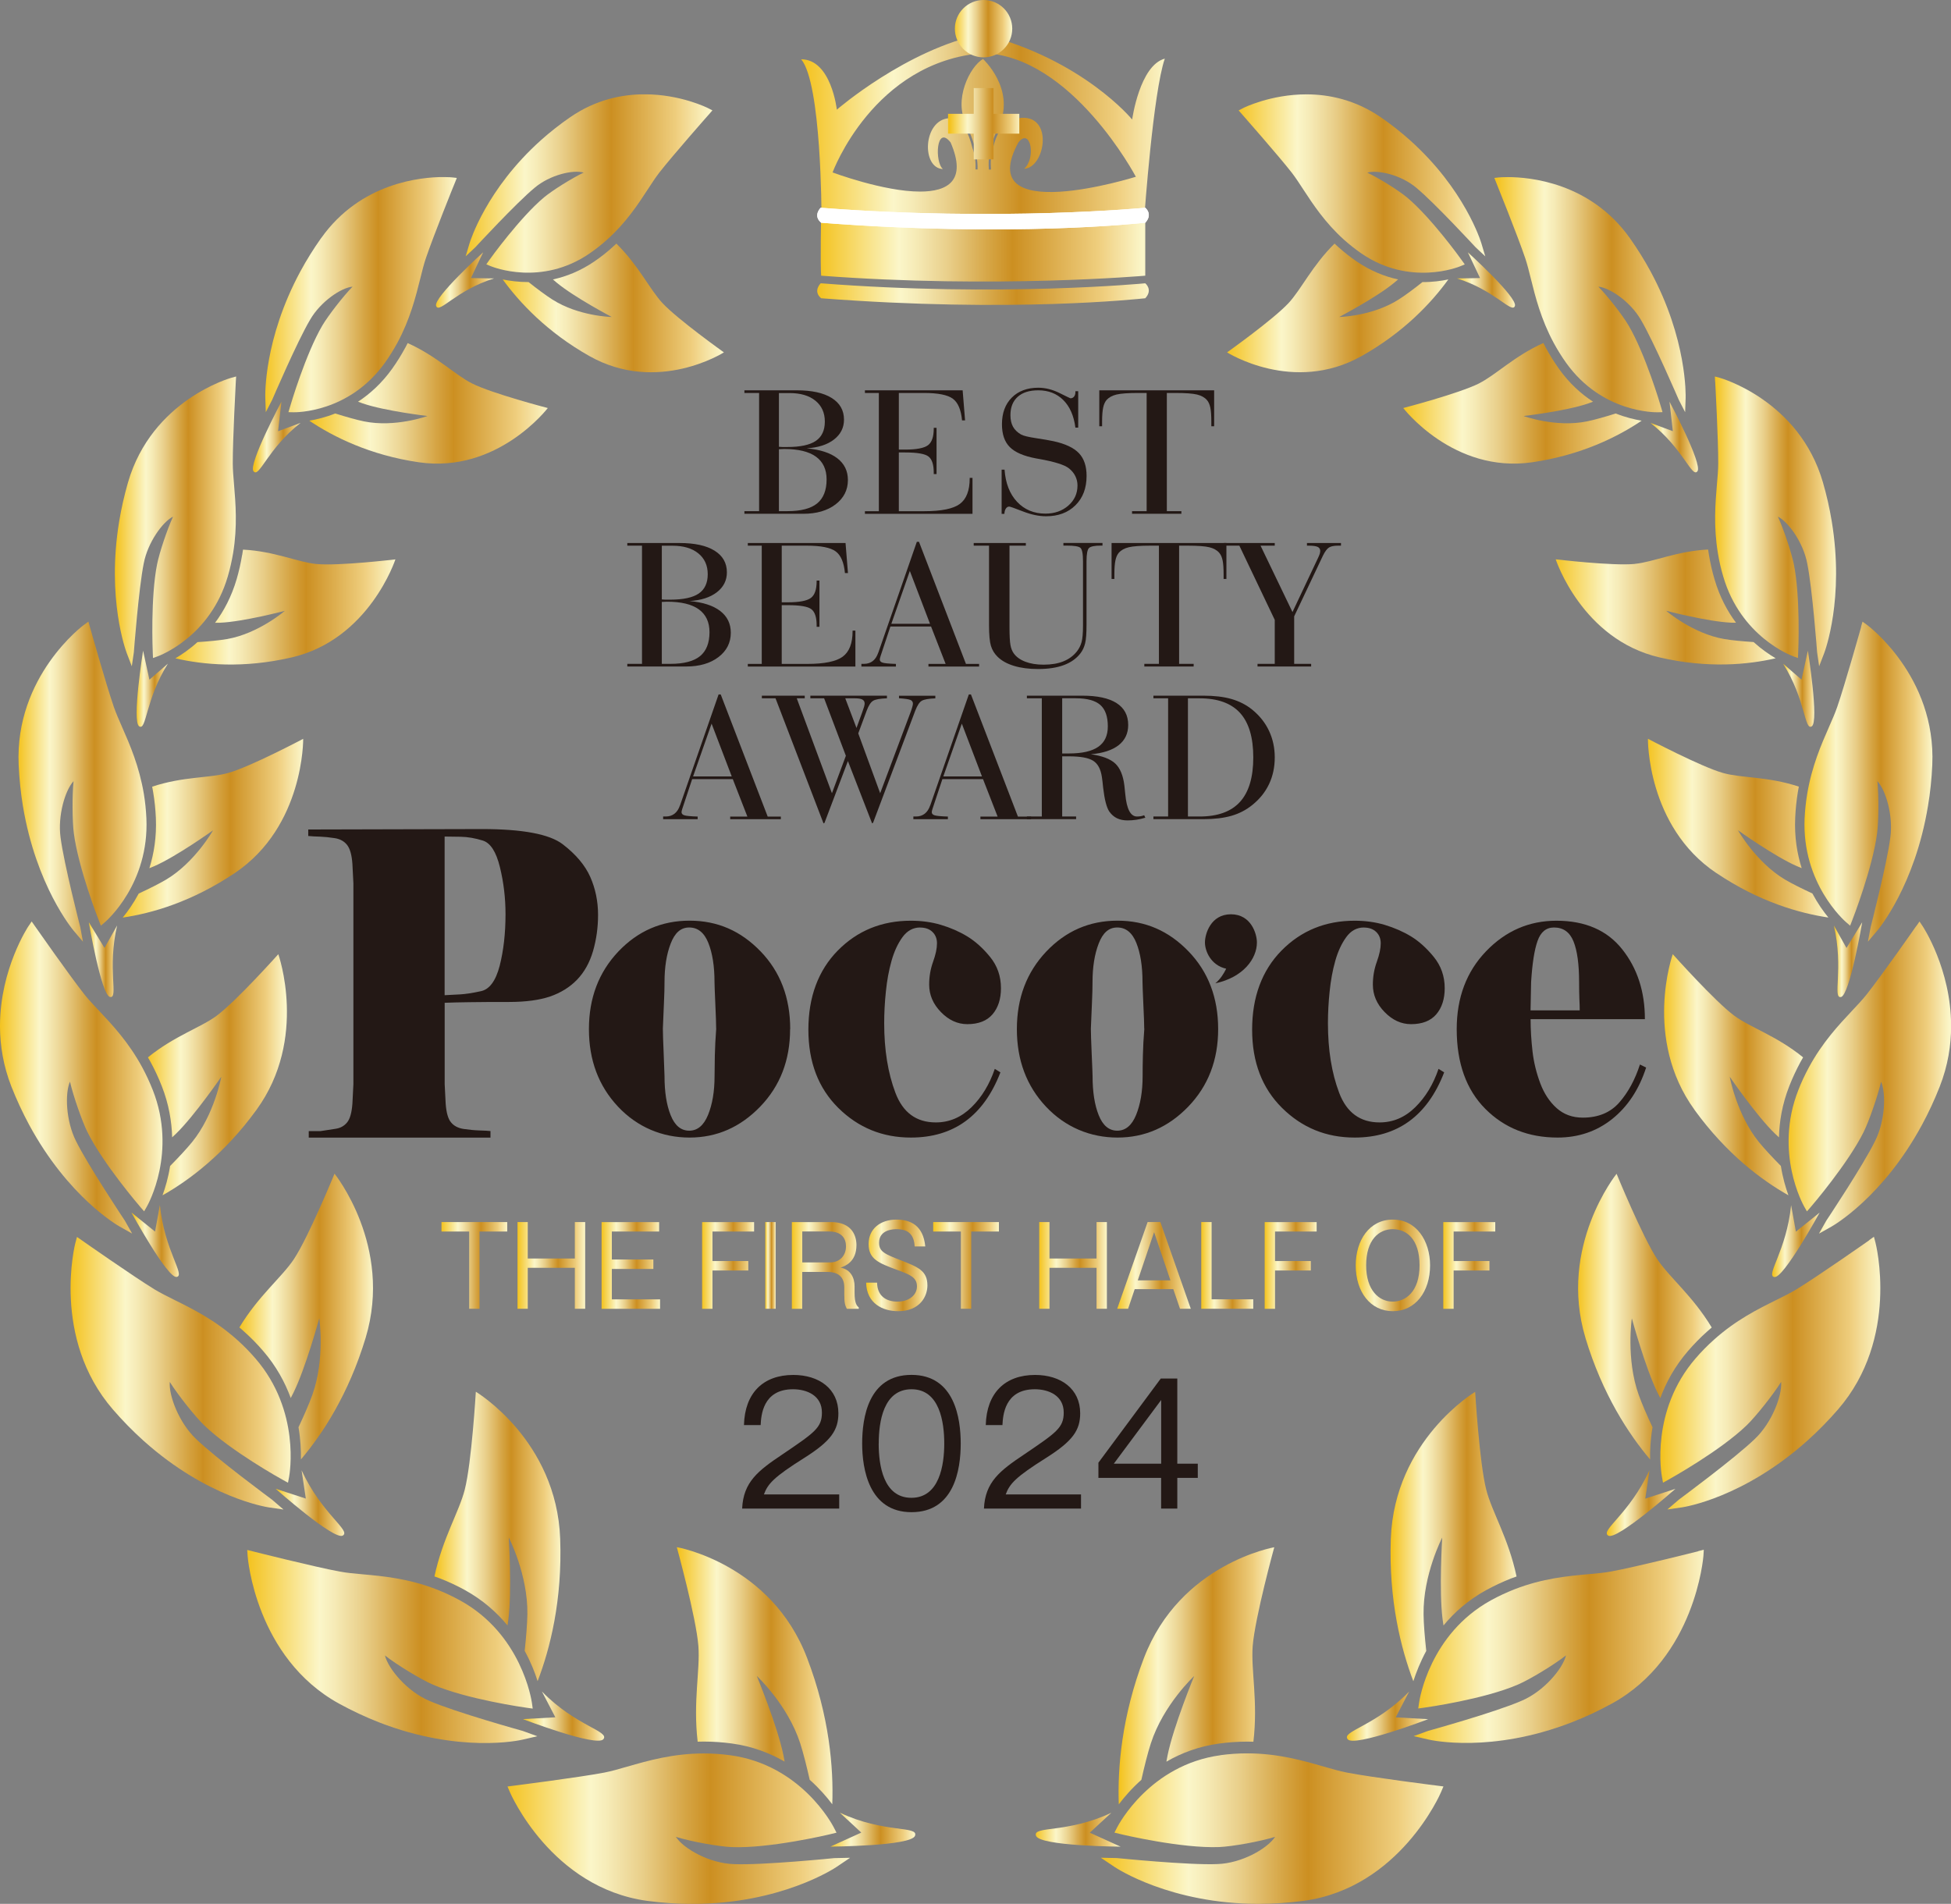 <?xml version="1.0" encoding="UTF-8"?><svg id="_レイヤー_2" xmlns="http://www.w3.org/2000/svg" xmlns:xlink="http://www.w3.org/1999/xlink" viewBox="0 0 354.37 345.84"><rect x="0" y="0" width="354.37" height="345.84" fill="#808080" stroke="none"/><defs><style>.cls-1{fill:url(#_名称未設定グラデーション_69-3);}.cls-1,.cls-2,.cls-3,.cls-4,.cls-5,.cls-6,.cls-7,.cls-8,.cls-9,.cls-10,.cls-11,.cls-12,.cls-13,.cls-14,.cls-15,.cls-16,.cls-17,.cls-18,.cls-19,.cls-20,.cls-21,.cls-22,.cls-23,.cls-24,.cls-25,.cls-26,.cls-27,.cls-28,.cls-29,.cls-30,.cls-31,.cls-32,.cls-33,.cls-34,.cls-35,.cls-36,.cls-37,.cls-38,.cls-39,.cls-40,.cls-41,.cls-42,.cls-43,.cls-44,.cls-45,.cls-46,.cls-47,.cls-48,.cls-49,.cls-50,.cls-51,.cls-52,.cls-53,.cls-54,.cls-55,.cls-56,.cls-57,.cls-58,.cls-59,.cls-60,.cls-61,.cls-62,.cls-63,.cls-64,.cls-65,.cls-66,.cls-67,.cls-68,.cls-69,.cls-70{stroke-width:0px;}.cls-2{fill:url(#_名称未設定グラデーション_69-2);}.cls-3{fill:url(#_名称未設定グラデーション_69-9);}.cls-4{fill:url(#_名称未設定グラデーション_69-4);}.cls-5{fill:url(#_名称未設定グラデーション_69-8);}.cls-6{fill:url(#_名称未設定グラデーション_69-6);}.cls-7{fill:url(#_名称未設定グラデーション_69-5);}.cls-8{fill:url(#_名称未設定グラデーション_69-7);}.cls-71{clip-path:url(#clippath);}.cls-9{fill:none;}.cls-10{fill:url(#_名称未設定グラデーション_69);}.cls-11{fill:#231815;}.cls-12{fill:url(#Gold_コピー-3);}.cls-13{fill:url(#Gold_コピー-9);}.cls-14{fill:url(#Gold_コピー-6);}.cls-15{fill:url(#Gold_コピー-4);}.cls-16{fill:url(#Gold_コピー-2);}.cls-17{fill:url(#Gold_コピー-5);}.cls-18{fill:url(#Gold_コピー-7);}.cls-19{fill:url(#Gold_コピー-8);}.cls-72,.cls-70{fill:#fff;}.cls-73{clip-path:url(#clippath-1);}.cls-74{clip-path:url(#clippath-4);}.cls-75{clip-path:url(#clippath-3);}.cls-76{clip-path:url(#clippath-2);}.cls-77{clip-path:url(#clippath-7);}.cls-78{clip-path:url(#clippath-8);}.cls-79{clip-path:url(#clippath-6);}.cls-80{clip-path:url(#clippath-5);}.cls-81{clip-path:url(#clippath-9);}.cls-82{clip-path:url(#clippath-20);}.cls-83{clip-path:url(#clippath-21);}.cls-84{clip-path:url(#clippath-24);}.cls-85{clip-path:url(#clippath-23);}.cls-86{clip-path:url(#clippath-22);}.cls-87{clip-path:url(#clippath-25);}.cls-88{clip-path:url(#clippath-44);}.cls-89{clip-path:url(#clippath-45);}.cls-90{clip-path:url(#clippath-40);}.cls-91{clip-path:url(#clippath-42);}.cls-92{clip-path:url(#clippath-41);}.cls-93{clip-path:url(#clippath-47);}.cls-94{clip-path:url(#clippath-43);}.cls-95{clip-path:url(#clippath-46);}.cls-96{clip-path:url(#clippath-48);}.cls-97{clip-path:url(#clippath-49);}.cls-98{clip-path:url(#clippath-27);}.cls-99{clip-path:url(#clippath-28);}.cls-100{clip-path:url(#clippath-26);}.cls-101{clip-path:url(#clippath-29);}.cls-102{clip-path:url(#clippath-34);}.cls-103{clip-path:url(#clippath-35);}.cls-104{clip-path:url(#clippath-36);}.cls-105{clip-path:url(#clippath-37);}.cls-106{clip-path:url(#clippath-39);}.cls-107{clip-path:url(#clippath-33);}.cls-108{clip-path:url(#clippath-32);}.cls-109{clip-path:url(#clippath-30);}.cls-110{clip-path:url(#clippath-38);}.cls-111{clip-path:url(#clippath-31);}.cls-112{clip-path:url(#clippath-53);}.cls-113{clip-path:url(#clippath-50);}.cls-114{clip-path:url(#clippath-51);}.cls-115{clip-path:url(#clippath-52);}.cls-116{clip-path:url(#clippath-14);}.cls-117{clip-path:url(#clippath-13);}.cls-118{clip-path:url(#clippath-12);}.cls-119{clip-path:url(#clippath-10);}.cls-120{clip-path:url(#clippath-15);}.cls-121{clip-path:url(#clippath-17);}.cls-122{clip-path:url(#clippath-16);}.cls-123{clip-path:url(#clippath-19);}.cls-124{clip-path:url(#clippath-11);}.cls-125{clip-path:url(#clippath-18);}.cls-20{fill:url(#Gold_コピー-10);}.cls-21{fill:url(#Gold_コピー-11);}.cls-22{fill:url(#Gold_コピー-12);}.cls-23{fill:url(#Gold_コピー-14);}.cls-24{fill:url(#Gold_コピー-13);}.cls-25{fill:url(#Gold_コピー);}.cls-26{fill:url(#_名称未設定グラデーション_69-13);}.cls-27{fill:url(#_名称未設定グラデーション_69-14);}.cls-28{fill:url(#_名称未設定グラデーション_69-19);}.cls-29{fill:url(#_名称未設定グラデーション_69-10);}.cls-30{fill:url(#_名称未設定グラデーション_69-16);}.cls-31{fill:url(#_名称未設定グラデーション_69-15);}.cls-32{fill:url(#_名称未設定グラデーション_69-12);}.cls-33{fill:url(#_名称未設定グラデーション_69-11);}.cls-34{fill:url(#_名称未設定グラデーション_69-18);}.cls-35{fill:url(#_名称未設定グラデーション_69-17);}.cls-36{fill:url(#_名称未設定グラデーション_69-52);}.cls-37{fill:url(#_名称未設定グラデーション_69-51);}.cls-38{fill:url(#_名称未設定グラデーション_69-40);}.cls-39{fill:url(#_名称未設定グラデーション_69-45);}.cls-40{fill:url(#_名称未設定グラデーション_69-42);}.cls-41{fill:url(#_名称未設定グラデーション_69-47);}.cls-42{fill:url(#_名称未設定グラデーション_69-50);}.cls-43{fill:url(#_名称未設定グラデーション_69-53);}.cls-44{fill:url(#_名称未設定グラデーション_69-49);}.cls-45{fill:url(#_名称未設定グラデーション_69-46);}.cls-46{fill:url(#_名称未設定グラデーション_69-41);}.cls-47{fill:url(#_名称未設定グラデーション_69-44);}.cls-48{fill:url(#_名称未設定グラデーション_69-43);}.cls-49{fill:url(#_名称未設定グラデーション_69-48);}.cls-50{fill:url(#_名称未設定グラデーション_69-27);}.cls-51{fill:url(#_名称未設定グラデーション_69-21);}.cls-52{fill:url(#_名称未設定グラデーション_69-22);}.cls-53{fill:url(#_名称未設定グラデーション_69-23);}.cls-54{fill:url(#_名称未設定グラデーション_69-30);}.cls-55{fill:url(#_名称未設定グラデーション_69-28);}.cls-56{fill:url(#_名称未設定グラデーション_69-29);}.cls-57{fill:url(#_名称未設定グラデーション_69-25);}.cls-58{fill:url(#_名称未設定グラデーション_69-26);}.cls-59{fill:url(#_名称未設定グラデーション_69-24);}.cls-60{fill:url(#_名称未設定グラデーション_69-20);}.cls-61{fill:url(#_名称未設定グラデーション_69-37);}.cls-62{fill:url(#_名称未設定グラデーション_69-32);}.cls-63{fill:url(#_名称未設定グラデーション_69-36);}.cls-64{fill:url(#_名称未設定グラデーション_69-35);}.cls-65{fill:url(#_名称未設定グラデーション_69-38);}.cls-66{fill:url(#_名称未設定グラデーション_69-31);}.cls-67{fill:url(#_名称未設定グラデーション_69-33);}.cls-68{fill:url(#_名称未設定グラデーション_69-34);}.cls-69{fill:url(#_名称未設定グラデーション_69-39);}</style><clipPath id="clippath"><path class="cls-9" d="M126.85,299.02c.34,4.34-.99,10.05-.13,17.36.36-.01.74-.02,1.11-.02,1.7,0,3.41.12,5.11.35,3.74.51,6.92,1.75,9.57,3.29-.07-.38-.14-.77-.21-1.13-1.07-5.3-4.84-14.43-4.84-14.43,0,0,5.6,5.2,7.88,12.22.56,1.74,1.16,4.12,1.73,6.64,1.75,1.56,3.11,3.14,4.1,4.45.24-6.59-.51-15.95-4.58-26.59-6.55-17.17-23.66-20.12-23.66-20.12,0,0,3.52,12.79,3.92,17.97"/></clipPath><linearGradient id="_名称未設定グラデーション_69" x1="-96.67" y1="382.62" x2="-94.14" y2="382.62" gradientTransform="translate(1202.91 4578.97) scale(11.17 -11.17)" gradientUnits="userSpaceOnUse"><stop offset="0" stop-color="#f4c21d"/><stop offset="0" stop-color="#f4c21d"/><stop offset=".25" stop-color="#fbf6c9"/><stop offset=".3" stop-color="#f6ebb7"/><stop offset=".4" stop-color="#e9cf8a"/><stop offset=".53" stop-color="#d5a443"/><stop offset=".6" stop-color="#cc8f21"/><stop offset=".86" stop-color="#eecd7c"/><stop offset=".87" stop-color="#f0d081"/><stop offset="1" stop-color="#fbf6c9"/></linearGradient><clipPath id="clippath-1"><path class="cls-9" d="M114,320.89c-1.59.46-2.96.86-4.22,1.1-4.72.9-16.4,2.37-16.51,2.39l-1.09.14.45,1.06c.08.17,7.49,17.35,24.95,19.72,2.72.36,5.46.55,8.15.55,16.06,0,25.84-6.46,26.25-6.74l2.43-1.64-2.88.06s-13.08,1.32-18.28,1.09c-4.38-.14-9.06-2.78-10.49-4.95,2.73.85,7.76,1.76,10.14,1.86,6.87.27,17.55-2.25,18.01-2.37l1.03-.25-.51-.99c-.24-.46-5.94-11.32-18.76-13.07-1.61-.22-3.24-.33-4.85-.33-5.58,0-10.16,1.32-13.83,2.38"/></clipPath><linearGradient id="_名称未設定グラデーション_69-2" x1="-106.6" y1="378.59" x2="-104.07" y2="378.59" gradientTransform="translate(2713.02 9640.22) scale(24.59 -24.59)" xlink:href="#_名称未設定グラデーション_69"/><clipPath id="clippath-2"><path class="cls-9" d="M156.43,332.9l-5.59,2.54s14.69-.09,15.36-1.97c.67-1.88-5.59-.39-13.67-4.2l3.91,3.62Z"/></clipPath><linearGradient id="_名称未設定グラデーション_69-3" x1="-79.85" y1="383.4" x2="-77.32" y2="383.4" gradientTransform="translate(636.98 2666.45) scale(6.09 -6.09)" xlink:href="#_名称未設定グラデーション_69"/><clipPath id="clippath-3"><path class="cls-9" d="M84.42,270.58c-1.04,4.08-4.02,8.81-5.51,15.78.34.12.68.24,1.02.37,1.55.6,3.08,1.32,4.55,2.13,3.25,1.8,5.76,4.05,7.7,6.4.06-.37.11-.74.16-1.1.67-5.21.07-14.87.07-14.87,0,0,3.49,6.73,3.38,13.94-.03,1.78-.22,4.15-.49,6.65,1.11,2.04,1.87,3.96,2.35,5.51,2.27-5.92,4.5-14.71,4.1-25.86-.65-17.96-15.32-26.72-15.32-26.72,0,0-.76,12.9-2.01,17.76"/></clipPath><linearGradient id="_名称未設定グラデーション_69-4" x1="-95.65" y1="385.81" x2="-93.12" y2="385.81" gradientTransform="translate(943.79 3767.58) scale(9.04 -9.04)" xlink:href="#_名称未設定グラデーション_69"/><clipPath id="clippath-4"><path class="cls-9" d="M44.98,282.66c0,.19,1.43,18.47,16.61,26.81,2.37,1.3,4.81,2.44,7.26,3.4,14.64,5.69,25.57,3.26,26.02,3.15l2.73-.63-2.65-.96s-12.34-3.43-17-5.48c-3.95-1.68-7.4-5.74-8.03-8.23,2.23,1.74,6.53,4.35,8.67,5.28,6.17,2.68,16.69,4.17,17.15,4.23l1.02.14-.15-1.08c-.08-.51-1.89-12.43-13.03-18.56-1.4-.77-2.85-1.45-4.32-2.02-5.09-1.98-9.67-2.4-13.35-2.73-1.59-.14-2.97-.27-4.19-.5-4.58-.84-15.68-3.64-15.79-3.67l-1.03-.26.08,1.13Z"/></clipPath><linearGradient id="_名称未設定グラデーション_69-5" x1="-106.73" y1="379.91" x2="-104.2" y2="379.91" gradientTransform="translate(2267.01 8209.89) scale(20.82 -20.82)" xlink:href="#_名称未設定グラデーション_69"/><clipPath id="clippath-5"><path class="cls-9" d="M100.87,311.95l-5.89.33s13.41,5.13,14.61,3.65c1.2-1.48-4.98-2.34-11.16-8.67l2.44,4.69Z"/></clipPath><linearGradient id="_名称未設定グラデーション_69-6" x1="-84.17" y1="385.82" x2="-81.64" y2="385.82" gradientTransform="translate(585.77 2562.1) scale(5.83 -5.83)" xlink:href="#_名称未設定グラデーション_69"/><clipPath id="clippath-6"><path class="cls-9" d="M53.41,228.69c-2.22,3.35-6.41,6.61-9.93,12.44.27.23.55.46.81.71,1.23,1.09,2.4,2.28,3.49,3.55,2.41,2.78,3.99,5.73,5.03,8.56.17-.32.34-.64.49-.95,2.23-4.51,4.69-13.53,4.69-13.53,0,0,1.09,7.37-1.25,13.9-.58,1.61-1.49,3.71-2.52,5.89.38,2.26.47,4.27.44,5.85,3.89-4.59,8.66-11.82,11.76-22.12,4.99-16.61-5.66-29.79-5.66-29.79,0,0-4.71,11.49-7.35,15.48"/></clipPath><linearGradient id="_名称未設定グラデーション_69-7" x1="-98.91" y1="387.8" x2="-96.38" y2="387.8" gradientTransform="translate(991.98 3958.12) scale(9.59 -9.59)" xlink:href="#_名称未設定グラデーション_69"/><clipPath id="clippath-7"><path class="cls-9" d="M13.7,225.73c-.05.17-4.43,17.34,6.82,30.32,1.75,2.02,3.62,3.93,5.56,5.67,11.57,10.37,22.29,12.03,22.74,12.1l2.68.39-2.11-1.81s-10.17-7.5-13.79-11.02c-3.08-2.93-4.96-7.85-4.76-10.35,1.49,2.38,4.6,6.28,6.26,7.89,4.8,4.64,13.92,9.72,14.32,9.93l.89.49.2-1.05c.09-.48,2.13-12-6.12-21.53-1.04-1.2-2.15-2.34-3.31-3.37-4.02-3.6-8.07-5.61-11.32-7.22-1.41-.7-2.62-1.31-3.67-1.94-3.91-2.39-13.15-8.87-13.25-8.94l-.86-.6-.28,1.06Z"/></clipPath><linearGradient id="_名称未設定グラデーション_69-8" x1="-105.81" y1="383.05" x2="-103.27" y2="383.05" gradientTransform="translate(1683.53 6297.97) scale(15.79 -15.79)" xlink:href="#_名称未設定グラデーション_69"/><clipPath id="clippath-8"><path class="cls-9" d="M55.55,272.22l-5.48-1.78s10.63,9.43,12.19,8.5c1.55-.92-3.81-3.89-7.48-11.86l.77,5.14Z"/></clipPath><linearGradient id="_名称未設定グラデーション_69-9" x1="-84.28" y1="392.4" x2="-81.75" y2="392.4" gradientTransform="translate(464.99 2205.31) scale(4.92 -4.92)" xlink:href="#_名称未設定グラデーション_69"/><clipPath id="clippath-9"><path class="cls-9" d="M39.39,184.49c-2.97,2.2-7.65,3.64-12.52,7.58.17.3.34.6.51.9.75,1.39,1.43,2.85,2.01,4.34,1.29,3.29,1.8,6.44,1.88,9.29.25-.23.49-.45.71-.67,3.33-3.22,8.22-10.34,8.22-10.34,0,0-1.26,6.89-5.3,11.86-1,1.23-2.44,2.77-4,4.35-.34,2.13-.87,3.93-1.38,5.33,4.83-2.72,11.22-7.48,17.06-15.52,9.42-12.96,3.97-28.28,3.97-28.28,0,0-7.63,8.53-11.17,11.16"/></clipPath><linearGradient id="_名称未設定グラデーション_69-10" x1="-100.48" y1="389.88" x2="-97.95" y2="389.88" gradientTransform="translate(1029.31 4084.9) scale(9.98 -9.98)" xlink:href="#_名称未設定グラデーション_69"/><clipPath id="clippath-10"><path class="cls-9" d="M5.18,168.22c-.07.1-5.14,7.76-5.18,18.03v.29c.02,3.39.59,7.06,2.07,10.84.94,2.39,2.03,4.72,3.21,6.92,7.11,13.15,16.08,18.3,16.46,18.51l2.26,1.27-1.32-2.34s-6.74-10.12-8.88-14.48c-1.84-3.65-2.02-8.65-1.09-10.78.6,2.61,2.18,7.13,3.16,9.13,2.85,5.75,9.38,13.37,9.67,13.7l.64.73.49-.86c.23-.39,5.51-9.88,1.09-21.15-.56-1.41-1.2-2.8-1.91-4.12-2.47-4.57-5.44-7.73-7.83-10.27-1.03-1.1-1.93-2.05-2.66-2.97-2.74-3.46-8.96-12.37-9.03-12.46l-.58-.83-.56.84Z"/></clipPath><linearGradient id="_名称未設定グラデーション_69-11" x1="-103.75" y1="388.18" x2="-101.22" y2="388.18" gradientTransform="translate(1209.56 4721.34) scale(11.66 -11.66)" xlink:href="#_名称未設定グラデーション_69"/><clipPath id="clippath-11"><path class="cls-9" d="M28.17,223.72l-4.3-3.46s6.56,11.99,8.21,11.7c1.65-.28-2.2-4.75-3.04-13.06l-.87,4.81Z"/></clipPath><linearGradient id="_名称未設定グラデーション_69-12" x1="-75.91" y1="407.98" x2="-73.38" y2="407.98" gradientTransform="translate(282.27 1614.44) scale(3.4 -3.4)" xlink:href="#_名称未設定グラデーション_69"/><clipPath id="clippath-12"><path class="cls-9" d="M41.41,140.42c-3.4.95-8.11.6-13.77,2.48.06.33.12.67.18,1,.26,1.54.42,3.11.49,4.67.15,3.46-.35,6.51-1.18,9.14.3-.12.59-.24.87-.36,4.04-1.75,10.7-6.52,10.7-6.52,0,0-3.29,5.83-8.51,8.94-1.29.76-3.08,1.66-4.99,2.54-.97,1.81-2.01,3.28-2.91,4.37,5.25-.77,12.55-2.84,20.37-8.1,12.61-8.48,12.41-24.37,12.41-24.37,0,0-9.6,5.08-13.65,6.21"/></clipPath><linearGradient id="_名称未設定グラデーション_69-13" x1="-103.68" y1="388.79" x2="-101.15" y2="388.79" gradientTransform="translate(1364.83 5184.97) scale(12.95 -12.95)" xlink:href="#_名称未設定グラデーション_69"/><clipPath id="clippath-13"><path class="cls-9" d="M15.28,113.48c-.13.09-12.62,9.35-11.89,25.47.12,2.52.37,5.02.77,7.45,2.4,14.5,8.98,22.37,9.25,22.7l1.66,1.96-.48-2.6s-2.99-11.61-3.59-16.34c-.54-3.98.85-8.6,2.36-10.22-.26,2.6-.23,7.28.05,9.44.81,6.25,4.39,15.51,4.56,15.91l.35.9.71-.61c.34-.28,8.09-7.05,7.56-18.89-.07-1.49-.22-2.98-.46-4.43-.84-5.04-2.56-8.98-3.95-12.14-.6-1.37-1.12-2.55-1.5-3.65-1.42-4.12-4.33-14.45-4.35-14.55l-.27-.96-.77.56Z"/></clipPath><linearGradient id="_名称未設定グラデーション_69-14" x1="-100.91" y1="394.82" x2="-98.38" y2="394.82" gradientTransform="translate(930.58 3769.74) scale(9.19 -9.19)" xlink:href="#_名称未設定グラデーション_69"/><clipPath id="clippath-14"><path class="cls-9" d="M19.99,181.1c1.58.33-.54-5.11,1.28-12.98l-2.29,4.07-2.85-4.67s2.26,13.25,3.85,13.58"/></clipPath><linearGradient id="_名称未設定グラデーション_69-15" x1="-52.75" y1="444.4" x2="-50.22" y2="444.4" gradientTransform="translate(123.19 1076.31) scale(2.03 -2.03)" xlink:href="#_名称未設定グラデーション_69"/><clipPath id="clippath-15"><path class="cls-9" d="M43.98,100.8c-.24,1.48-.58,2.97-1,4.42-.94,3.2-2.35,5.81-3.92,7.91.31,0,.61,0,.9-.01,4.22-.17,11.78-2.16,11.78-2.16,0,0-4.81,4.15-10.53,5.13-1.41.24-3.32.42-5.34.55-1.45,1.31-2.87,2.27-4.01,2.95,5.02,1.16,12.32,1.87,21.08-.16,14.13-3.26,18.88-17.82,18.88-17.82,0,0-10.33,1.23-14.37.84-3.39-.33-7.57-2.32-13.31-2.61-.05.31-.1.64-.15.97"/></clipPath><linearGradient id="_名称未設定グラデーション_69-16" x1="-105.07" y1="388" x2="-102.54" y2="388" gradientTransform="translate(1690.68 6236.09) scale(15.79 -15.79)" xlink:href="#_名称未設定グラデーション_69"/><clipPath id="clippath-16"><path class="cls-9" d="M42,68.63c-.14.04-14.41,4.04-18.75,19-.67,2.33-1.21,4.71-1.6,7.06-2.32,14.07,1.23,23.57,1.38,23.97l.91,2.37.37-2.53s.88-11.64,1.8-16.17c.74-3.82,3.44-7.54,5.32-8.48-1.05,2.28-2.48,6.55-2.89,8.62-1.21,5.98-.81,15.7-.79,16.12l.04.94.84-.3c.39-.14,9.56-3.56,12.75-14.54.41-1.38.72-2.79.96-4.2.81-4.89.45-9.08.17-12.46-.12-1.46-.23-2.72-.23-3.86-.02-4.26.55-14.7.55-14.81l.06-.97-.89.24Z"/></clipPath><linearGradient id="_名称未設定グラデーション_69-17" x1="-98.99" y1="398.99" x2="-96.46" y2="398.99" gradientTransform="translate(882.21 3566.44) scale(8.7 -8.7)" xlink:href="#_名称未設定グラデーション_69"/><clipPath id="clippath-17"><path class="cls-9" d="M25.28,131.94c1.35.86,1.11-4.84,5.21-11.38l-3.35,2.91-1.15-5.27s-2.06,12.88-.71,13.74"/></clipPath><linearGradient id="_名称未設定グラデーション_69-18" x1="-56.06" y1="451.32" x2="-53.53" y2="451.32" gradientTransform="translate(150.27 1135.43) scale(2.24 -2.24)" xlink:href="#_名称未設定グラデーション_69"/><clipPath id="clippath-18"><path class="cls-9" d="M73.6,63.18c-.71,1.31-1.5,2.58-2.36,3.79-1.91,2.67-4.07,4.6-6.21,6,.29.11.57.22.85.31,4.02,1.38,11.76,2.29,11.76,2.29,0,0-5.85,2.14-11.55.97-1.4-.29-3.25-.82-5.2-1.43-1.78.7-3.41,1.09-4.71,1.31,4.35,2.92,10.98,6.25,19.87,7.55,14.32,2.1,23.45-9.85,23.45-9.85,0,0-10.1-2.62-13.77-4.47-3.08-1.55-6.38-4.95-11.68-7.33-.15.29-.3.58-.45.87"/></clipPath><linearGradient id="_名称未設定グラデーション_69-19" x1="-104.86" y1="388.42" x2="-102.33" y2="388.42" gradientTransform="translate(1850.56 6720.59) scale(17.11 -17.11)" xlink:href="#_名称未設定グラデーション_69"/><clipPath id="clippath-19"><path class="cls-9" d="M58.34,43.23c-1.38,1.95-2.65,3.98-3.77,6.05-6.69,12.38-6.4,22.6-6.38,23.03l.09,2.56,1.16-2.25s4.55-10.62,6.88-14.53c1.92-3.32,5.65-5.83,7.72-6.02-1.71,1.75-4.42,5.25-5.48,7.04-3.05,5.18-5.79,14.46-5.9,14.86l-.27.9.89.02c.41.01,10.12.14,16.64-9,.82-1.15,1.57-2.36,2.25-3.6,2.32-4.3,3.34-8.38,4.16-11.65.35-1.41.65-2.64,1.02-3.72,1.35-4.01,5.22-13.61,5.27-13.71l.36-.89-.91-.1s-.59-.06-1.54-.06c-4.01,0-15,.98-22.17,11.06"/></clipPath><linearGradient id="_名称未設定グラデーション_69-20" x1="-103.1" y1="392.51" x2="-100.57" y2="392.51" gradientTransform="translate(1464.42 5445.36) scale(13.74 -13.74)" xlink:href="#_名称未設定グラデーション_69"/><clipPath id="clippath-20"><path class="cls-9" d="M46.06,85.61c.99,1.31,2.59-4.15,8.53-8.79l-4.08,1.51.61-5.37s-6.06,11.35-5.07,12.65"/></clipPath><linearGradient id="_名称未設定グラデーション_69-21" x1="-72.1" y1="433.63" x2="-69.57" y2="433.63" gradientTransform="translate(292.13 1560.45) scale(3.41 -3.41)" xlink:href="#_名称未設定グラデーション_69"/><clipPath id="clippath-21"><path class="cls-9" d="M111.29,44.87c-1.05.95-2.17,1.83-3.33,2.62-2.56,1.75-5.13,2.75-7.53,3.27.23.2.46.4.68.58,3.24,2.69,10.01,6.24,10.01,6.24,0,0-6-.11-10.82-3.19-1.19-.76-2.72-1.9-4.29-3.15-1.84,0-3.45-.22-4.7-.48,3.06,4.21,8.07,9.59,15.75,13.92,12.41,6.99,24.43-.67,24.43-.67,0,0-8.38-5.97-11.16-8.95-2.33-2.5-4.28-6.76-8.37-10.81-.22.21-.45.42-.68.62"/></clipPath><linearGradient id="_名称未設定グラデーション_69-22" x1="-102.86" y1="389.94" x2="-100.33" y2="389.94" gradientTransform="translate(1724.36 6248.98) scale(15.88 -15.88)" xlink:href="#_名称未設定グラデーション_69"/><clipPath id="clippath-22"><path class="cls-9" d="M103.58,21.28c-1.86,1.28-3.65,2.69-5.32,4.18-9.94,8.9-12.85,18.33-12.97,18.73l-.71,2.37,1.75-1.64s7.45-8.07,10.79-10.82c2.78-2.34,6.96-3.3,8.9-2.75-2.1.99-5.66,3.22-7.18,4.48-4.38,3.65-9.77,11.12-10,11.46l-.51.73.8.33c.37.15,9.19,3.72,17.96-2.31,1.11-.76,2.17-1.6,3.16-2.49,3.46-3.1,5.65-6.45,7.41-9.15.76-1.17,1.42-2.17,2.08-3.03,2.48-3.18,8.99-10.56,9.06-10.63l.6-.69-.8-.41c-.08-.04-4.98-2.51-11.53-2.51-4.12,0-8.88.98-13.49,4.15"/></clipPath><linearGradient id="_名称未設定グラデーション_69-23" x1="-104.18" y1="389.49" x2="-101.65" y2="389.49" gradientTransform="translate(1929.16 6930.62) scale(17.71 -17.71)" xlink:href="#_名称未設定グラデーション_69"/><clipPath id="clippath-23"><path class="cls-9" d="M79.22,55.57c.49,1.54,3.65-2.87,10.5-4.99l-4.18-.07,2.22-4.68s-9.05,8.2-8.55,9.74"/></clipPath><linearGradient id="_名称未設定グラデーション_69-24" x1="-74.67" y1="427.46" x2="-72.14" y2="427.46" gradientTransform="translate(389.69 1828.95) scale(4.16 -4.16)" xlink:href="#_名称未設定グラデーション_69"/><clipPath id="clippath-24"><path class="cls-9" d="M207.78,301.17c-4.06,10.64-4.8,20-4.57,26.59.99-1.31,2.35-2.89,4.1-4.45.57-2.52,1.16-4.9,1.73-6.64,2.27-7.02,7.87-12.22,7.87-12.22,0,0-3.77,9.13-4.84,14.43-.08.36-.14.74-.21,1.13,2.66-1.54,5.84-2.78,9.58-3.29,1.69-.23,3.41-.35,5.1-.35.37,0,.75,0,1.12.02.86-7.32-.46-13.02-.13-17.36.41-5.19,3.92-17.97,3.92-17.97,0,0-17.11,2.96-23.67,20.12"/></clipPath><linearGradient id="_名称未設定グラデーション_69-25" x1="-92.32" y1="382.62" x2="-89.79" y2="382.62" gradientTransform="translate(1234.49 4578.59) scale(11.17 -11.17)" xlink:href="#_名称未設定グラデーション_69"/><clipPath id="clippath-25"><path class="cls-9" d="M221.69,318.84c-12.82,1.75-18.52,12.61-18.76,13.07l-.51.99,1.04.25c.46.12,11.14,2.64,18,2.37,2.38-.1,7.42-1,10.15-1.86-1.44,2.18-6.12,4.82-10.49,4.95-5.2.23-18.24-1.09-18.28-1.09l-2.89-.06,2.44,1.64c.41.28,10.19,6.74,26.25,6.74,2.69,0,5.43-.19,8.15-.55,17.46-2.36,24.87-19.54,24.94-19.72l.45-1.06-1.08-.14c-.12-.01-11.8-1.48-16.52-2.39-1.26-.25-2.63-.64-4.22-1.1-3.68-1.06-8.25-2.38-13.83-2.38-1.61,0-3.25.11-4.85.33"/></clipPath><linearGradient id="_名称未設定グラデーション_69-26" x1="-103.95" y1="378.59" x2="-101.42" y2="378.59" gradientTransform="translate(2755.39 9639.51) scale(24.58 -24.58)" xlink:href="#_名称未設定グラデーション_69"/><clipPath id="clippath-26"><path class="cls-9" d="M188.18,333.48c.68,1.88,15.36,1.97,15.36,1.97l-5.6-2.54,3.92-3.62c-8.08,3.81-14.35,2.32-13.68,4.2"/></clipPath><linearGradient id="_名称未設定グラデーション_69-27" x1="-76.15" y1="383.4" x2="-73.62" y2="383.4" gradientTransform="translate(651.71 2666.44) scale(6.09 -6.09)" xlink:href="#_名称未設定グラデーション_69"/><clipPath id="clippath-27"><path class="cls-9" d="M252.62,279.54c-.39,11.15,1.84,19.94,4.09,25.86.5-1.54,1.24-3.47,2.35-5.51-.27-2.5-.47-4.88-.49-6.65-.1-7.21,3.39-13.94,3.39-13.94,0,0-.6,9.66.07,14.87.05.36.1.73.16,1.1,1.94-2.35,4.45-4.6,7.71-6.4,1.47-.8,2.99-1.52,4.54-2.13.34-.13.68-.26,1.02-.37-1.48-6.98-4.47-11.7-5.51-15.78-1.24-4.87-2.01-17.76-2.01-17.76,0,0-14.67,8.76-15.32,26.72"/></clipPath><linearGradient id="_名称未設定グラデーション_69-28" x1="-84.03" y1="385.81" x2="-81.5" y2="385.81" gradientTransform="translate(1012.37 3767.49) scale(9.04 -9.04)" xlink:href="#_名称未設定グラデーション_69"/><clipPath id="clippath-28"><path class="cls-9" d="M308.45,281.79c-.11.03-11.21,2.83-15.8,3.67-1.22.23-2.59.36-4.19.5-3.68.33-8.26.75-13.35,2.73-1.46.57-2.92,1.25-4.32,2.02-11.14,6.14-12.96,18.06-13.03,18.56l-.16,1.08,1.02-.14c.46-.06,10.98-1.54,17.15-4.23,2.15-.93,6.45-3.54,8.68-5.28-.63,2.49-4.08,6.55-8.03,8.23-4.67,2.06-16.96,5.47-17,5.48l-2.65.96,2.73.63c.46.11,11.38,2.54,26.02-3.15,2.46-.96,4.89-2.1,7.26-3.4,15.18-8.34,16.6-26.62,16.62-26.81l.07-1.13-1.03.26Z"/></clipPath><linearGradient id="_名称未設定グラデーション_69-29" x1="-100.57" y1="379.91" x2="-98.04" y2="379.91" gradientTransform="translate(2350.94 8210.65) scale(20.82 -20.82)" xlink:href="#_名称未設定グラデーション_69"/><clipPath id="clippath-29"><path class="cls-9" d="M244.79,315.94c1.19,1.48,14.61-3.65,14.61-3.65l-5.89-.33,2.44-4.69c-6.18,6.34-12.36,7.2-11.16,8.67"/></clipPath><linearGradient id="_名称未設定グラデーション_69-30" x1="-68.63" y1="385.82" x2="-66.1" y2="385.82" gradientTransform="translate(644.67 2561.36) scale(5.83 -5.83)" xlink:href="#_名称未設定グラデーション_69"/><clipPath id="clippath-30"><path class="cls-9" d="M287.96,243c3.1,10.29,7.87,17.52,11.76,22.12-.04-1.58.05-3.6.44-5.85-1.03-2.18-1.93-4.28-2.51-5.89-2.34-6.53-1.25-13.9-1.25-13.9,0,0,2.45,9.02,4.68,13.53.15.31.32.63.49.95,1.04-2.83,2.63-5.77,5.04-8.56,1.09-1.26,2.26-2.46,3.49-3.55.27-.25.54-.48.81-.71-3.52-5.83-7.7-9.08-9.92-12.44-2.65-4-7.36-15.48-7.36-15.48,0,0-10.65,13.19-5.66,29.79"/></clipPath><linearGradient id="_名称未設定グラデーション_69-31" x1="-83.57" y1="387.8" x2="-81.03" y2="387.8" gradientTransform="translate(1087.91 3957.71) scale(9.59 -9.59)" xlink:href="#_名称未設定グラデーション_69"/><clipPath id="clippath-31"><path class="cls-9" d="M339.54,225.28c-.1.07-9.34,6.55-13.26,8.94-1.05.64-2.26,1.24-3.67,1.94-3.25,1.61-7.3,3.61-11.32,7.22-1.16,1.04-2.28,2.17-3.31,3.37-8.24,9.54-6.21,21.05-6.11,21.53l.19,1.05.89-.49c.39-.22,9.52-5.3,14.31-9.93,1.66-1.61,4.78-5.51,6.26-7.89.2,2.5-1.68,7.42-4.76,10.35-3.62,3.52-13.76,10.99-13.79,11.02l-2.12,1.81,2.68-.39c.45-.07,11.16-1.73,22.74-12.1,1.94-1.74,3.81-3.64,5.57-5.67,11.25-12.98,6.86-30.15,6.81-30.32l-.28-1.06-.85.6Z"/></clipPath><linearGradient id="_名称未設定グラデーション_69-32" x1="-94.74" y1="383.05" x2="-92.21" y2="383.05" gradientTransform="translate(1797.59 6297.89) scale(15.79 -15.79)" xlink:href="#_名称未設定グラデーション_69"/><clipPath id="clippath-32"><path class="cls-9" d="M292.12,278.95c1.55.92,12.19-8.5,12.19-8.5l-5.47,1.78.76-5.14c-3.66,7.97-9.03,10.94-7.48,11.86"/></clipPath><linearGradient id="_名称未設定グラデーション_69-33" x1="-54.57" y1="392.4" x2="-52.04" y2="392.4" gradientTransform="translate(560.49 2205.27) scale(4.92 -4.92)" xlink:href="#_名称未設定グラデーション_69"/><clipPath id="clippath-33"><path class="cls-9" d="M307.78,201.61c5.84,8.04,12.24,12.8,17.06,15.52-.5-1.39-1.04-3.2-1.37-5.33-1.56-1.58-3-3.12-4-4.35-4.03-4.97-5.29-11.86-5.29-11.86,0,0,4.88,7.13,8.22,10.34.23.22.47.45.72.67.07-2.85.58-6.01,1.87-9.29.58-1.49,1.26-2.94,2.01-4.34.16-.31.34-.61.51-.9-4.87-3.95-9.55-5.38-12.52-7.58-3.54-2.62-11.16-11.16-11.16-11.16,0,0-5.45,15.31,3.96,28.28"/></clipPath><linearGradient id="_名称未設定グラデーション_69-34" x1="-83.78" y1="389.88" x2="-81.25" y2="389.88" gradientTransform="translate(1138.03 4084.66) scale(9.98 -9.98)" xlink:href="#_名称未設定グラデーション_69"/><clipPath id="clippath-34"><path class="cls-9" d="M348.05,168.22c-.06.09-6.28,9-9.03,12.46-.73.92-1.63,1.87-2.66,2.97-2.38,2.54-5.36,5.71-7.82,10.27-.72,1.32-1.36,2.7-1.91,4.12-4.42,11.27.86,20.75,1.08,21.15l.49.86.64-.73c.29-.33,6.82-7.96,9.67-13.7.98-1.99,2.56-6.52,3.16-9.13.93,2.13.75,7.13-1.09,10.78-2.13,4.37-8.85,14.45-8.87,14.48l-1.32,2.34,2.26-1.27c.38-.21,9.35-5.36,16.46-18.51,1.19-2.2,2.27-4.53,3.21-6.92,1.5-3.82,2.07-7.54,2.07-10.98v-.06c-.01-10.31-5.11-18.02-5.18-18.12l-.56-.84-.58.83Z"/></clipPath><linearGradient id="_名称未設定グラデーション_69-35" x1="-86.89" y1="388.18" x2="-84.36" y2="388.18" gradientTransform="translate(1337.71 4720.72) scale(11.66 -11.66)" xlink:href="#_名称未設定グラデーション_69"/><clipPath id="clippath-35"><path class="cls-9" d="M322.3,231.97c1.65.29,8.21-11.7,8.21-11.7l-4.31,3.46-.87-4.81c-.84,8.3-4.69,12.78-3.04,13.06"/></clipPath><linearGradient id="_名称未設定グラデーション_69-36" x1="-22.96" y1="407.97" x2="-20.43" y2="407.97" gradientTransform="translate(400.09 1614.7) scale(3.4 -3.4)" xlink:href="#_名称未設定グラデーション_69"/><clipPath id="clippath-36"><path class="cls-9" d="M311.73,158.57c7.82,5.26,15.13,7.33,20.37,8.1-.89-1.08-1.94-2.55-2.91-4.37-1.92-.89-3.71-1.78-5-2.54-5.22-3.11-8.51-8.94-8.51-8.94,0,0,6.67,4.77,10.7,6.52.28.12.57.24.87.36-.83-2.63-1.34-5.68-1.18-9.14.07-1.56.23-3.13.48-4.67.06-.33.11-.68.18-1-5.67-1.87-10.37-1.52-13.77-2.48-4.04-1.14-13.64-6.21-13.64-6.21,0,0-.21,15.89,12.4,24.37"/></clipPath><linearGradient id="_名称未設定グラデーション_69-37" x1="-90.73" y1="388.79" x2="-88.2" y2="388.79" gradientTransform="translate(1474.08 5184.29) scale(12.95 -12.95)" xlink:href="#_名称未設定グラデーション_69"/><clipPath id="clippath-37"><path class="cls-9" d="M338.05,113.88c-.03.11-2.93,10.43-4.35,14.55-.38,1.1-.9,2.28-1.5,3.65-1.39,3.16-3.11,7.1-3.95,12.14-.24,1.45-.4,2.94-.47,4.43-.52,11.83,7.23,18.6,7.56,18.89l.71.61.35-.9c.16-.4,3.75-9.66,4.55-15.91.28-2.16.31-6.84.05-9.44,1.51,1.61,2.9,6.24,2.35,10.22-.59,4.73-3.58,16.3-3.58,16.34l-.49,2.6,1.66-1.96c.28-.33,6.86-8.2,9.25-22.7.41-2.43.67-4.93.78-7.45.73-16.12-11.77-25.38-11.89-25.47l-.78-.56-.27.96Z"/></clipPath><linearGradient id="_名称未設定グラデーション_69-38" x1="-79.55" y1="394.82" x2="-77.02" y2="394.82" gradientTransform="translate(1058.72 3769.69) scale(9.19 -9.19)" xlink:href="#_名称未設定グラデーション_69"/><clipPath id="clippath-38"><path class="cls-9" d="M335.39,172.2l-2.29-4.07c1.81,7.87-.3,13.31,1.29,12.98,1.59-.33,3.85-13.58,3.85-13.58l-2.85,4.67Z"/></clipPath><linearGradient id="_名称未設定グラデーション_69-39" x1="41.89" y1="444.47" x2="44.42" y2="444.47" gradientTransform="translate(248.18 1075.54) scale(2.03 -2.03)" xlink:href="#_名称未設定グラデーション_69"/><clipPath id="clippath-39"><path class="cls-9" d="M296.93,102.44c-4.04.39-14.36-.84-14.36-.84,0,0,4.74,14.56,18.87,17.82,8.76,2.03,16.06,1.32,21.08.16-1.15-.68-2.56-1.64-4.01-2.95-2.02-.13-3.93-.31-5.34-.55-5.72-.98-10.53-5.13-10.53-5.13,0,0,7.56,1.98,11.78,2.16.29,0,.59.01.9.01-1.57-2.1-2.98-4.71-3.91-7.91-.43-1.45-.76-2.94-1.01-4.42-.06-.33-.1-.66-.15-.97-5.74.3-9.93,2.28-13.32,2.61"/></clipPath><linearGradient id="_名称未設定グラデーション_69-40" x1="-95.47" y1="388" x2="-92.93" y2="388" gradientTransform="translate(1789.5 6235.34) scale(15.79 -15.79)" xlink:href="#_名称未設定グラデーション_69"/><clipPath id="clippath-40"><path class="cls-9" d="M311.54,69.36c.01.11.57,10.55.55,14.81,0,1.14-.11,2.4-.24,3.86-.28,3.38-.63,7.58.18,12.46.23,1.41.55,2.82.96,4.2,3.19,10.98,12.36,14.4,12.75,14.54l.83.3.04-.94c.03-.42.42-10.14-.79-16.12-.42-2.07-1.84-6.35-2.89-8.62,1.88.94,4.59,4.66,5.32,8.48.93,4.52,1.8,16.13,1.8,16.17l.37,2.53.91-2.37c.15-.39,3.7-9.9,1.38-23.97-.39-2.36-.93-4.73-1.6-7.06-4.34-14.96-18.61-18.96-18.75-19l-.88-.24.05.97Z"/></clipPath><linearGradient id="_名称未設定グラデーション_69-41" x1="-78.78" y1="398.99" x2="-76.25" y2="398.99" gradientTransform="translate(996.95 3566.17) scale(8.7 -8.7)" xlink:href="#_名称未設定グラデーション_69"/><clipPath id="clippath-41"><path class="cls-9" d="M327.23,123.47l-3.35-2.91c4.1,6.53,3.86,12.24,5.2,11.38,1.35-.86-.71-13.74-.71-13.74l-1.15,5.27Z"/></clipPath><linearGradient id="_名称未設定グラデーション_69-42" x1="24.78" y1="451.32" x2="27.31" y2="451.32" gradientTransform="translate(268.44 1135.51) scale(2.24 -2.24)" xlink:href="#_名称未設定グラデーション_69"/><clipPath id="clippath-42"><path class="cls-9" d="M268.65,69.65c-3.68,1.84-13.77,4.47-13.77,4.47,0,0,9.12,11.94,23.44,9.85,8.88-1.3,15.52-4.62,19.86-7.55-1.29-.22-2.93-.6-4.71-1.31-1.94.61-3.79,1.14-5.2,1.43-5.69,1.17-11.53-.97-11.53-.97,0,0,7.74-.9,11.76-2.29.28-.09.56-.2.85-.31-2.15-1.4-4.31-3.33-6.21-6-.86-1.21-1.65-2.48-2.36-3.79-.16-.29-.3-.58-.45-.87-5.3,2.38-8.6,5.78-11.68,7.33"/></clipPath><linearGradient id="_名称未設定グラデーション_69-43" x1="-97.84" y1="388.42" x2="-95.31" y2="388.42" gradientTransform="translate(1928.83 6719.84) scale(17.11 -17.11)" xlink:href="#_名称未設定グラデーション_69"/><clipPath id="clippath-43"><path class="cls-9" d="M272.33,32.22l-.9.1.35.89c.04.1,3.91,9.7,5.26,13.71.36,1.08.67,2.3,1.02,3.72.81,3.27,1.83,7.35,4.15,11.65.67,1.24,1.42,2.45,2.24,3.6,6.52,9.14,16.23,9.01,16.64,9l.88-.02-.26-.9c-.11-.41-2.86-9.68-5.91-14.86-1.05-1.79-3.76-5.29-5.48-7.04,2.07.19,5.8,2.71,7.72,6.02,2.32,3.91,6.86,14.5,6.88,14.53l1.16,2.25.09-2.56c.01-.43.3-10.66-6.38-23.03-1.12-2.07-2.39-4.1-3.77-6.05-7.17-10.08-18.15-11.06-22.17-11.06-.95,0-1.51.05-1.54.06"/></clipPath><linearGradient id="_名称未設定グラデーション_69-44" x1="-93.27" y1="392.52" x2="-90.73" y2="392.52" gradientTransform="translate(1552.39 5444.63) scale(13.73 -13.73)" xlink:href="#_名称未設定グラデーション_69"/><clipPath id="clippath-44"><path class="cls-9" d="M303.86,78.33l-4.08-1.51c5.95,4.64,7.55,10.09,8.53,8.79.99-1.3-5.07-12.65-5.07-12.65l.61,5.37Z"/></clipPath><linearGradient id="_名称未設定グラデーション_69-45" x1="-27.13" y1="433.63" x2="-24.6" y2="433.63" gradientTransform="translate(392.4 1560.45) scale(3.41 -3.41)" xlink:href="#_名称未設定グラデーション_69"/><clipPath id="clippath-45"><path class="cls-9" d="M234.04,55.06c-2.78,2.99-11.16,8.95-11.16,8.95,0,0,12.03,7.65,24.43.67,7.7-4.33,12.71-9.71,15.76-13.92-1.25.26-2.86.49-4.7.48-1.58,1.25-3.1,2.39-4.3,3.15-4.82,3.08-10.82,3.19-10.82,3.19,0,0,6.77-3.55,10.01-6.24.22-.18.44-.38.68-.58-2.39-.52-4.96-1.52-7.53-3.27-1.16-.8-2.28-1.68-3.33-2.62-.23-.2-.46-.42-.68-.62-4.09,4.05-6.04,8.31-8.36,10.81"/></clipPath><linearGradient id="_名称未設定グラデーション_69-46" x1="-97.85" y1="389.93" x2="-95.31" y2="389.93" gradientTransform="translate(1776.55 6249.67) scale(15.88 -15.88)" xlink:href="#_名称未設定グラデーション_69"/><clipPath id="clippath-46"><path class="cls-9" d="M225.77,19.65l-.79.41.61.69c.06.08,6.57,7.46,9.05,10.63.66.86,1.32,1.86,2.08,3.03,1.76,2.69,3.96,6.05,7.41,9.15,1,.89,2.06,1.73,3.16,2.49,8.79,6.02,17.59,2.46,17.97,2.31l.79-.33-.52-.73c-.23-.33-5.61-7.81-10-11.46-1.52-1.26-5.08-3.49-7.18-4.48,1.94-.55,6.12.41,8.9,2.75,3.33,2.75,10.75,10.8,10.78,10.82l1.75,1.64-.71-2.37c-.12-.4-3.03-9.82-12.97-18.73-1.67-1.49-3.45-2.9-5.32-4.18-4.62-3.17-9.38-4.15-13.49-4.15-6.55,0-11.46,2.47-11.53,2.51"/></clipPath><linearGradient id="_名称未設定グラデーション_69-47" x1="-99.39" y1="389.49" x2="-96.86" y2="389.49" gradientTransform="translate(1984.62 6930.59) scale(17.71 -17.71)" xlink:href="#_名称未設定グラデーション_69"/><clipPath id="clippath-47"><path class="cls-9" d="M268.83,50.51l-4.18.07c6.86,2.12,10.01,6.52,10.51,4.99.5-1.54-8.55-9.74-8.55-9.74l2.22,4.68Z"/></clipPath><linearGradient id="_名称未設定グラデーション_69-48" x1="-47.72" y1="427.44" x2="-45.19" y2="427.44" gradientTransform="translate(463.19 1829.73) scale(4.16 -4.16)" xlink:href="#_名称未設定グラデーション_69"/><clipPath id="clippath-48"><path class="cls-9" d="M149.15,38.43s-.17,9.7,0,11.65c31.54,2.39,58.87,0,58.87,0v-11.65s-26.07,2.52-58.87,0"/></clipPath><linearGradient id="_名称未設定グラデーション_69-49" x1="-104.74" y1="386.17" x2="-102.21" y2="386.17" gradientTransform="translate(2587.97 9037.68) scale(23.29 -23.29)" xlink:href="#_名称未設定グラデーション_69"/><clipPath id="clippath-49"><path class="cls-9" d="M149.07,51.46s-1.48,1.41.08,2.72c34.73,2.66,57.62.12,58.87,0,1.45-1.56,0-2.72,0-2.72,0,0-26.25,2.54-58.94,0"/></clipPath><linearGradient id="_名称未設定グラデーション_69-50" x1="-104.94" y1="385.61" x2="-102.41" y2="385.61" gradientTransform="translate(2645.03 9228.15) scale(23.79 -23.79)" xlink:href="#_名称未設定グラデーション_69"/><clipPath id="clippath-50"><path class="cls-9" d="M151.22,31.33s7.38-20.12,27.32-21.68c16.15.44,27.77,22.46,27.77,22.46,0,0-29.82,9.33-21.33-6.24,2.19-2.8,3.26,2.85,1.03,4.79,3.91-.17,5.47-10.22-1.04-9.19-2.62.28-3.95,2.72-4.58,5.3-.43,1.28-.49,2.7-.39,4.04h-.39c-.08-1.09-.02-1.92.06-2.79.17-1.86,1.88-5.35,1.88-5.35,2.83-6.59-3-11.96-3-11.96-2.41,1.4-5.45,7.5-2.98,11.97,0,0,1.59,3.57,1.73,5.25.2,1.11.29,1.94.26,2.85h-.36c.05-1.32-.1-2.62-.57-3.89-.64-2.58-1.67-5.14-4.3-5.42-4.72.41-4.97,9.09-1.06,9.24-1.54-1.27-1.22-8.16,1.39-4.84,3.02,6.95-.52,8.93-5.54,8.93-6.65,0-15.9-3.48-15.9-3.48M152,19.93s-1.01-9.16-6.48-9.16c3.69,4.36,3.69,28.27,3.69,28.27h58.67s1.57-22.24,3.69-28.39c-4.58,1.23-5.93,11.06-5.93,11.06,0,0-8.94-10.95-27.27-15.53-13.74,2.79-26.37,13.74-26.37,13.74"/></clipPath><linearGradient id="_名称未設定グラデーション_69-51" x1="-105.76" y1="385.8" x2="-103.23" y2="385.8" gradientTransform="translate(2905.05 10090.31) scale(26.09 -26.09)" xlink:href="#_名称未設定グラデーション_69"/><clipPath id="clippath-51"><path class="cls-70" d="M149.07,37.74s-1.48,1.4.08,2.72c34.73,2.66,57.62.12,58.87,0,1.45-1.57,0-2.72,0-2.72,0,0-26.25,2.54-58.94,0"/></clipPath><clipPath id="clippath-52"><polygon class="cls-9" points="176.87 16 176.87 20.68 172.2 20.68 172.2 24.28 176.87 24.28 176.87 28.95 180.47 28.95 180.47 24.28 185.14 24.28 185.14 20.68 180.47 20.68 180.47 16 176.87 16"/></clipPath><linearGradient id="_名称未設定グラデーション_69-52" x1="-70.93" y1="420.17" x2="-68.4" y2="420.17" gradientTransform="translate(534.97 2171.5) scale(5.11 -5.11)" xlink:href="#_名称未設定グラデーション_69"/><clipPath id="clippath-53"><path class="cls-9" d="M173.44,5.21c0,2.88,2.33,5.21,5.21,5.21s5.21-2.33,5.21-5.21-2.33-5.21-5.21-5.21-5.21,2.33-5.21,5.21"/></clipPath><linearGradient id="_名称未設定グラデーション_69-53" x1="-60.43" y1="435.75" x2="-57.9" y2="435.75" gradientTransform="translate(422.2 1799.02) scale(4.12 -4.12)" xlink:href="#_名称未設定グラデーション_69"/><linearGradient id="Gold_コピー" x1="80.18" y1="229.86" x2="92.13" y2="229.86" gradientUnits="userSpaceOnUse"><stop offset="0" stop-color="#f4c31e"/><stop offset=".25" stop-color="#fbf6c9"/><stop offset=".3" stop-color="#f6ebb7"/><stop offset=".4" stop-color="#e9cf8a"/><stop offset=".53" stop-color="#d5a443"/><stop offset=".6" stop-color="#cc8f21"/><stop offset=".86" stop-color="#edcd7c"/><stop offset=".87" stop-color="#f0d182"/><stop offset="1" stop-color="#fbf6c9"/></linearGradient><linearGradient id="Gold_コピー-2" x1="94" x2="106.29" xlink:href="#Gold_コピー"/><linearGradient id="Gold_コピー-3" x1="109.27" x2="119.89" xlink:href="#Gold_コピー"/><linearGradient id="Gold_コピー-4" x1="127.53" x2="136.97" xlink:href="#Gold_コピー"/><linearGradient id="Gold_コピー-5" x1="139" x2="140.88" xlink:href="#Gold_コピー"/><linearGradient id="Gold_コピー-6" x1="143.84" x2="155.98" xlink:href="#Gold_コピー"/><linearGradient id="Gold_コピー-7" x1="157.32" y1="229.86" x2="168.45" y2="229.86" xlink:href="#Gold_コピー"/><linearGradient id="Gold_コピー-8" x1="169.49" x2="181.44" xlink:href="#Gold_コピー"/><linearGradient id="Gold_コピー-9" x1="188.76" x2="201.05" xlink:href="#Gold_コピー"/><linearGradient id="Gold_コピー-10" x1="202.93" x2="216.28" xlink:href="#Gold_コピー"/><linearGradient id="Gold_コピー-11" x1="218.18" x2="227.63" xlink:href="#Gold_コピー"/><linearGradient id="Gold_コピー-12" x1="229.71" x2="239.15" xlink:href="#Gold_コピー"/><linearGradient id="Gold_コピー-13" x1="246.24" y1="229.86" x2="259.75" y2="229.86" xlink:href="#Gold_コピー"/><linearGradient id="Gold_コピー-14" x1="262.14" x2="271.59" xlink:href="#Gold_コピー"/></defs><g id="_レイヤー_1-2"><g class="cls-71"><rect class="cls-10" x="122.93" y="281.05" width="28.48" height="46.71"/></g><g class="cls-73"><rect class="cls-2" x="92.18" y="318.51" width="62.23" height="27.33"/></g><g class="cls-76"><rect class="cls-1" x="150.84" y="329.28" width="16.03" height="6.17"/></g><g class="cls-75"><rect class="cls-4" x="78.91" y="252.82" width="23.24" height="52.58"/></g><g class="cls-74"><rect class="cls-7" x="44.9" y="281.53" width="52.7" height="37.02"/></g><g class="cls-80"><rect class="cls-6" x="94.98" y="307.26" width="15.81" height="10.15"/></g><g class="cls-79"><rect class="cls-8" x="43.48" y="213.21" width="27.93" height="51.91"/></g><g class="cls-77"><rect class="cls-5" x="9.27" y="224.67" width="45.37" height="49.53"/></g><g class="cls-78"><rect class="cls-3" x="50.07" y="267.09" width="13.74" height="12.79"/></g><g class="cls-81"><rect class="cls-29" x="26.87" y="173.33" width="29.14" height="43.8"/></g><g class="cls-119"><rect class="cls-33" y="167.39" width="32.17" height="56.69"/></g><g class="cls-124"><rect class="cls-32" x="23.86" y="218.91" width="9.86" height="13.34"/></g><g class="cls-118"><rect class="cls-26" x="22.27" y="134.21" width="32.98" height="32.47"/></g><g class="cls-117"><rect class="cls-27" x="2.65" y="112.91" width="24.46" height="58.14"/></g><g class="cls-116"><rect class="cls-31" x="16.14" y="167.52" width="5.44" height="13.91"/></g><g class="cls-120"><rect class="cls-30" x="31.86" y="99.83" width="39.96" height="21.63"/></g><g class="cls-122"><rect class="cls-35" x="19.32" y="68.39" width="23.82" height="52.64"/></g><g class="cls-121"><rect class="cls-34" x="23.93" y="118.2" width="6.56" height="14.6"/></g><g class="cls-125"><rect class="cls-28" x="56.19" y="62.32" width="43.31" height="23.74"/></g><g class="cls-123"><rect class="cls-60" x="47.88" y="32.17" width="35.07" height="42.86"/></g><g class="cls-82"><rect class="cls-51" x="45.07" y="72.96" width="9.52" height="13.96"/></g><g class="cls-83"><rect class="cls-52" x="91.31" y="44.25" width="40.19" height="27.42"/></g><g class="cls-86"><rect class="cls-53" x="84.58" y="17.14" width="44.82" height="34.93"/></g><g class="cls-85"><rect class="cls-59" x="78.72" y="45.83" width="11.01" height="11.28"/></g><g class="cls-84"><rect class="cls-57" x="202.98" y="281.05" width="28.47" height="46.71"/></g><g class="cls-87"><rect class="cls-58" x="199.96" y="318.51" width="62.23" height="27.33"/></g><g class="cls-100"><rect class="cls-50" x="187.5" y="329.28" width="16.03" height="6.17"/></g><g class="cls-98"><rect class="cls-55" x="252.23" y="252.82" width="23.24" height="52.58"/></g><g class="cls-99"><rect class="cls-56" x="256.76" y="281.53" width="52.71" height="37.02"/></g><g class="cls-101"><rect class="cls-54" x="243.59" y="307.26" width="15.81" height="10.15"/></g><g class="cls-109"><rect class="cls-66" x="282.96" y="213.21" width="27.93" height="51.91"/></g><g class="cls-111"><rect class="cls-62" x="299.74" y="224.67" width="45.36" height="49.53"/></g><g class="cls-108"><rect class="cls-67" x="290.56" y="267.09" width="13.74" height="12.79"/></g><g class="cls-107"><rect class="cls-68" x="298.37" y="173.33" width="29.13" height="43.8"/></g><g class="cls-102"><rect class="cls-64" x="322.21" y="167.39" width="32.16" height="56.69"/></g><g class="cls-103"><rect class="cls-63" x="320.65" y="218.91" width="9.86" height="13.34"/></g><g class="cls-104"><rect class="cls-61" x="299.12" y="134.21" width="32.98" height="32.47"/></g><g class="cls-105"><rect class="cls-65" x="327.26" y="112.91" width="24.46" height="58.14"/></g><g class="cls-110"><rect class="cls-69" x="332.8" y="167.52" width="5.44" height="13.91"/></g><g class="cls-106"><rect class="cls-38" x="282.56" y="99.83" width="39.96" height="21.63"/></g><g class="cls-90"><rect class="cls-46" x="311.23" y="68.39" width="23.82" height="52.64"/></g><g class="cls-92"><rect class="cls-40" x="323.88" y="118.2" width="6.55" height="14.6"/></g><g class="cls-91"><rect class="cls-48" x="254.88" y="62.32" width="43.31" height="23.74"/></g><g class="cls-94"><rect class="cls-47" x="271.43" y="32.17" width="35.06" height="42.86"/></g><g class="cls-88"><rect class="cls-39" x="299.78" y="72.96" width="9.52" height="13.96"/></g><g class="cls-89"><rect class="cls-45" x="222.88" y="44.25" width="40.19" height="27.42"/></g><g class="cls-95"><rect class="cls-41" x="224.98" y="17.14" width="44.81" height="34.93"/></g><g class="cls-93"><rect class="cls-49" x="264.64" y="45.83" width="11.01" height="11.28"/></g><g class="cls-96"><rect class="cls-44" x="148.98" y="38.43" width="59.04" height="14.04"/></g><g class="cls-97"><rect class="cls-42" x="147.59" y="51.46" width="61.87" height="5.37"/></g><g class="cls-113"><rect class="cls-37" x="145.52" y="6.19" width="66.05" height="35.26"/></g><path class="cls-72" d="M149.07,37.74s-1.48,1.4.08,2.72c34.73,2.66,57.62.12,58.87,0,1.45-1.57,0-2.72,0-2.72,0,0-26.25,2.54-58.94,0"/><g class="cls-114"><rect class="cls-70" x="147.59" y="37.74" width="61.87" height="5.37"/></g><g class="cls-115"><rect class="cls-36" x="172.2" y="16" width="12.95" height="12.95"/></g><g class="cls-112"><rect class="cls-43" x="173.44" y="0" width="10.42" height="10.42"/></g><path class="cls-11" d="M135.21,93.33v-.48h2.67v-21.47h-2.67v-.48h9.49c2.75,0,4.87.46,6.36,1.39s2.24,2.24,2.24,3.94c0,1.47-.61,2.67-1.82,3.61s-2.87,1.47-4.96,1.6c2.43.22,4.29.82,5.57,1.81,1.28.99,1.92,2.3,1.92,3.95,0,1.81-.75,3.28-2.24,4.42-1.49,1.14-3.45,1.71-5.87,1.71h-10.69ZM141.48,81.16c.2.02.4.04.61.04s.51,0,.91,0c2.36,0,4.09-.37,5.18-1.11,1.09-.74,1.64-1.91,1.64-3.51s-.57-2.86-1.71-3.79c-1.14-.93-2.71-1.39-4.72-1.39h-1.91v9.74ZM141.48,92.85h1.56c2.44,0,4.24-.47,5.38-1.4,1.14-.93,1.72-2.38,1.72-4.36,0-1.83-.65-3.21-1.94-4.14-1.29-.93-3.22-1.39-5.78-1.39-.09,0-.25,0-.46.02s-.37.02-.48.02v11.25Z"/><path class="cls-11" d="M159.63,92.85v-21.47h-2.53v-.48h17.75l.44,5.46h-.55c-.18-1.92-.73-3.23-1.67-3.93s-2.7-1.05-5.28-1.05h-4.53v10.29h1.12c2.09,0,3.48-.27,4.18-.8s1.04-1.54,1.04-3.02v-.13h.51v8.4h-.51v-.28c0-1.45-.32-2.42-.95-2.91-.63-.5-2.06-.74-4.27-.74h-1.12v10.67h4.64c3.1,0,5.25-.44,6.44-1.32,1.19-.88,1.79-2.43,1.79-4.63v-.1h.51v6.53h-19.54v-.48h2.53Z"/><path class="cls-11" d="M181.95,85.31h.51c.18,2.46.93,4.41,2.27,5.84,1.34,1.43,3.06,2.15,5.16,2.15,1.66,0,3.05-.49,4.16-1.46,1.11-.98,1.66-2.19,1.66-3.65,0-.61-.13-1.17-.39-1.7s-.64-.99-1.13-1.39c-.79-.65-2.63-1.23-5.5-1.74-.21-.04-.37-.07-.46-.08-2.27-.42-3.87-1.11-4.82-2.07s-1.42-2.34-1.42-4.14c0-2.04.6-3.66,1.79-4.85s2.8-1.79,4.81-1.79c1.27,0,2.56.32,3.85.96,1.29.64,1.96.96,1.99.96.27,0,.49-.1.65-.3s.25-.47.25-.81v-.18h.51v6.62h-.51c-.28-2.16-1.01-3.83-2.2-5.01-1.18-1.18-2.7-1.77-4.55-1.77-1.61,0-2.85.39-3.73,1.18s-1.32,1.9-1.32,3.33c0,.83.15,1.52.46,2.09.31.57.8,1.04,1.47,1.43.41.23,1.31.45,2.7.66,1.39.21,2.44.39,3.18.55,2.16.47,3.7,1.2,4.63,2.18s1.39,2.35,1.39,4.13c0,2.22-.67,3.99-2.02,5.33s-3.13,2-5.35,2c-1.3,0-2.69-.3-4.19-.88s-2.32-.88-2.49-.88c-.25,0-.45.12-.61.36s-.25.56-.27.96h-.5v-8.02Z"/><path class="cls-11" d="M220.53,70.9v6.53h-.51v-.84c0-1.1-.06-1.95-.18-2.53s-.32-1.05-.62-1.39c-.41-.47-1.01-.81-1.79-1-.78-.19-2.1-.29-3.97-.29h-1.52v21.47h2.64v.48h-8.96v-.48h2.65v-21.47h-1.49c-1.88,0-3.21.1-3.99.29-.79.19-1.39.53-1.81,1-.28.34-.49.8-.61,1.39s-.19,1.43-.19,2.53v.84h-.51v-6.53h20.85Z"/><path class="cls-11" d="M113.94,121.07v-.48h2.67v-21.47h-2.67v-.48h9.49c2.75,0,4.87.46,6.36,1.39s2.24,2.24,2.24,3.94c0,1.47-.61,2.67-1.82,3.61-1.22.94-2.87,1.47-4.96,1.6,2.43.22,4.29.82,5.57,1.81,1.28.99,1.92,2.3,1.92,3.95,0,1.81-.75,3.28-2.24,4.42-1.49,1.14-3.45,1.71-5.87,1.71h-10.69ZM120.21,108.89c.2.02.4.04.61.04s.51,0,.91,0c2.36,0,4.09-.37,5.18-1.11,1.09-.74,1.64-1.91,1.64-3.51s-.57-2.86-1.71-3.79c-1.14-.93-2.71-1.39-4.72-1.39h-1.91v9.74ZM120.21,120.59h1.56c2.44,0,4.24-.47,5.38-1.4,1.14-.93,1.72-2.38,1.72-4.36,0-1.83-.65-3.21-1.94-4.14-1.29-.93-3.22-1.39-5.78-1.39-.09,0-.25,0-.46.02-.21.01-.37.02-.48.02v11.25Z"/><path class="cls-11" d="M138.36,120.59v-21.47h-2.53v-.48h17.75l.44,5.46h-.55c-.18-1.92-.73-3.23-1.67-3.93s-2.7-1.05-5.28-1.05h-4.53v10.29h1.12c2.09,0,3.48-.27,4.18-.8s1.04-1.54,1.04-3.02v-.13h.51v8.4h-.51v-.28c0-1.45-.32-2.42-.95-2.91-.63-.5-2.06-.74-4.27-.74h-1.12v10.67h4.64c3.1,0,5.25-.44,6.44-1.32,1.19-.88,1.79-2.43,1.79-4.63v-.1h.51v6.53h-19.54v-.48h2.53Z"/><path class="cls-11" d="M156.46,121.07v-.48h.46c1.27,0,2.14-.68,2.6-2.03l.02-.03,6.99-20.11h.39l8.53,22.18h2.39v.48h-9.2v-.48h3.12l-2.65-6.8h-7.38l-1.79,5.39c-.04.11-.07.23-.1.35-.03.12-.04.2-.04.25,0,.28.17.47.51.58.34.11,1.15.19,2.42.23v.48h-6.27ZM161.89,113.31h7.03l-3.66-9.59-3.36,9.59Z"/><path class="cls-11" d="M179.62,99.12h-2.76v-.48h9.47v.48h-2.97v14.8c0,1.53.06,2.61.17,3.23s.31,1.12.59,1.52c.47.66,1.17,1.17,2.11,1.53s2.04.54,3.33.54c1.39,0,2.59-.2,3.58-.6,1-.4,1.82-1,2.47-1.82.39-.5.67-1.06.84-1.68.17-.62.26-1.62.26-3v-11.68c0-1.38-.16-2.2-.49-2.46-.32-.26-1.14-.39-2.45-.39h-.62v-.48h7.1v.48h-.28c-1.11,0-1.82.14-2.14.41s-.48,1.1-.48,2.46v11.51c0,1.55-.08,2.67-.25,3.36s-.44,1.28-.83,1.8c-.73.96-1.74,1.68-3.02,2.16-1.28.48-2.85.72-4.7.72-1.66,0-3.12-.19-4.37-.57-1.25-.38-2.25-.93-2.99-1.66-.57-.56-.97-1.22-1.2-1.97s-.35-2.01-.35-3.77v-14.46Z"/><path class="cls-11" d="M222.76,98.64v6.53h-.51v-.84c0-1.1-.06-1.95-.18-2.53s-.32-1.05-.62-1.39c-.41-.47-1.01-.81-1.79-1-.78-.19-2.1-.29-3.97-.29h-1.52v21.47h2.64v.48h-8.96v-.48h2.65v-21.47h-1.49c-1.88,0-3.21.1-3.99.29-.79.19-1.39.53-1.81,1-.28.34-.49.8-.61,1.39s-.19,1.43-.19,2.53v.84h-.51v-6.53h20.85Z"/><path class="cls-11" d="M228.41,121.07v-.48h3.13v-7.99l-6.43-13.48h-2.83v-.48h9.26v.48h-2.58l5.8,12.06,4.67-9.89c.14-.3.24-.54.29-.72s.08-.35.08-.5c0-.34-.16-.58-.47-.73-.31-.14-.85-.22-1.6-.22h-.34v-.48h6.18v.48h-.55c-.72,0-1.26.11-1.62.33s-.73.72-1.11,1.49l-5.22,11.02v8.63h3.08v.48h-9.75Z"/><path class="cls-11" d="M120.45,148.8v-.48h.46c1.27,0,2.14-.68,2.6-2.03l.02-.03,6.99-20.11h.39l8.53,22.18h2.39v.48h-9.2v-.48h3.12l-2.65-6.8h-7.38l-1.79,5.39c-.04.11-.07.23-.1.35-.03.12-.04.2-.04.25,0,.28.17.47.51.58.34.11,1.15.19,2.42.23v.48h-6.27ZM125.88,141.04h7.03l-3.66-9.59-3.36,9.59Z"/><path class="cls-11" d="M140.88,126.85h-2.5v-.48h7.79v.48h-1.45l6.39,17.24,2.53-6.8-3.95-10.44h-2.5v-.48h13.91v.48c-1.24.04-2.07.19-2.5.44-.43.25-.83.86-1.19,1.83l-1.52,4.1,3.98,10.87,5.52-14.71c.13-.34.23-.66.31-.94s.12-.49.12-.61c0-.32-.15-.55-.44-.68s-.99-.24-2.09-.31v-.46h6.6v.48c-1.2.04-2.02.19-2.45.43-.43.24-.83.85-1.21,1.84l-7.65,20.33-.18.1-4.39-11.31-4.25,11.22-.18.1-8.71-22.7ZM153.53,126.85l2.04,5.39,1.04-2.86c.14-.37.25-.7.33-.97s.11-.48.11-.62c0-.33-.14-.57-.42-.72-.28-.15-.72-.22-1.34-.22h-1.77Z"/><path class="cls-11" d="M165.9,148.8v-.48h.46c1.27,0,2.14-.68,2.6-2.03l.02-.03,6.99-20.11h.39l8.53,22.18h2.39v.48h-9.2v-.48h3.12l-2.65-6.8h-7.38l-1.79,5.39c-.04.11-.07.23-.1.35-.03.12-.04.2-.04.25,0,.28.17.47.51.58.34.11,1.15.19,2.42.23v.48h-6.27ZM171.33,141.04h7.03l-3.66-9.59-3.36,9.59Z"/><path class="cls-11" d="M186.52,148.8v-.48h2.71v-21.47h-2.71v-.48h10.07c2.74,0,4.81.45,6.22,1.35,1.41.9,2.11,2.22,2.11,3.98,0,1.53-.58,2.75-1.73,3.66-1.15.9-2.83,1.46-5.05,1.65,2.05.29,3.53.85,4.42,1.68s1.45,2.18,1.67,4.04c.05.37.1.89.16,1.54.25,2.7.96,4.05,2.12,4.05.25,0,.47-.02.67-.05s.41-.09.64-.18l.21.45c-.55.17-1.1.29-1.63.37s-1.06.12-1.59.12c-.74,0-1.38-.13-1.92-.39-.54-.26-1-.66-1.39-1.2-.51-.75-.88-2.2-1.13-4.35-.08-.85-.16-1.5-.23-1.95-.21-1.43-.74-2.42-1.59-2.95-.85-.54-2.33-.8-4.42-.8h-1.2v10.93h2.53v.48h-8.94ZM192.93,126.85v10.02h1.2c2.41,0,4.19-.4,5.35-1.21,1.16-.8,1.74-2.04,1.74-3.71,0-1.8-.46-3.1-1.37-3.9-.91-.8-2.4-1.21-4.47-1.21h-2.46Z"/><path class="cls-11" d="M209.5,148.8v-.48h2.67v-21.47h-2.67v-.48h9.06c2.01,0,3.72.2,5.13.61,1.42.41,2.67,1.05,3.77,1.94,1.33,1.09,2.35,2.37,3.04,3.84s1.04,3.08,1.04,4.83-.34,3.37-1.03,4.83c-.69,1.46-1.7,2.72-3.04,3.8-1.11.9-2.37,1.56-3.79,1.97-1.42.41-3.12.61-5.11.61h-9.06ZM215.77,148.32h2.11c3.28,0,5.73-.88,7.34-2.65,1.61-1.77,2.42-4.46,2.42-8.08s-.8-6.32-2.41-8.09c-1.61-1.76-4.05-2.65-7.35-2.65h-2.11v21.47Z"/><path class="cls-11" d="M220.75,178.62c.94-.79,1.54-1.77,1.97-2.65-2.83-.64-3.86-3.25-3.86-4.77s1.03-5.12,4.72-5.12,4.72,3.59,4.72,5.12c0,2.95-2.49,6.34-7.55,7.42"/><path class="cls-11" d="M91.82,166.06c0-2.93-.34-5.78-1.02-8.55-.68-2.78-1.71-4.38-3.1-4.82-1.39-.43-2.73-.67-4.02-.69-1.3-.02-2.27-.04-2.92-.04v28.82c.94-.05,1.89-.1,2.83-.15.94-.05,2.2-.24,3.76-.58,1.56-.33,2.7-1.88,3.41-4.62.7-2.75,1.06-5.87,1.06-9.36M89.08,206.65h-33v-1.18h2.12c.94-.15,1.84-.29,2.73-.42.88-.12,1.58-.51,2.11-1.15.53-.64.85-1.78.97-3.42l.18-3.54v-36.46l-.18-3.54c-.11-1.64-.44-2.79-.97-3.46-.53-.67-1.27-1.08-2.25-1.23-.97-.15-1.85-.24-2.64-.27-.79-.02-1.51-.06-2.16-.12v-1.18l31.55-.08c7.38,0,12.27.92,14.67,2.76,2.4,1.84,4.07,3.83,5.01,5.95.93,2.12,1.41,4.41,1.41,6.87,0,2.3-.31,4.51-.92,6.61-.62,2.1-1.59,3.82-2.9,5.18-1.32,1.36-2.95,2.37-4.88,3.04-1.94.66-4.43,1-7.47,1s-5.31.01-7.12.04c-1.82.02-3.34.06-4.57.11v14.77l.18,3.54c.12,1.64.44,2.79.98,3.42.53.64,1.29,1.04,2.3,1.19,1,.15,1.98.24,2.92.27.94.02,1.59.07,1.94.11v1.18Z"/><path class="cls-11" d="M130.08,186.86c0-.74-.05-2.23-.15-4.47-.1-2.24-.15-3.57-.15-4,0-2.88-.38-5.25-1.12-7.11-.75-1.87-1.91-2.8-3.47-2.8s-2.62.98-3.37,2.92c-.75,1.94-1.12,4.27-1.12,6.99,0,1.01-.03,2.25-.1,3.71-.07,1.46-.14,3.05-.2,4.75,0,.75.05,2.28.15,4.6.1,2.32.15,3.66.15,4.03,0,2.88.37,5.25,1.12,7.11.75,1.87,1.87,2.8,3.37,2.8s2.64-.96,3.42-2.87c.78-1.92,1.18-4.26,1.18-7.04,0-1.06.02-2.33.05-3.8.03-1.46.12-3.07.25-4.83M143.51,186.94c0,5.63-1.81,10.33-5.43,14.08-3.62,3.75-7.9,5.62-12.84,5.62s-9.48-1.88-12.99-5.62c-3.52-3.75-5.28-8.44-5.28-14.08s1.78-10.32,5.33-14.08c3.56-3.75,7.87-5.62,12.95-5.62s9.31,1.86,12.9,5.58c3.59,3.72,5.38,8.43,5.38,14.12"/><path class="cls-11" d="M167.13,168.48c-1.29,0-2.36.59-3.21,1.76-.85,1.17-1.51,2.6-1.99,4.31-.48,1.7-.82,3.55-1.02,5.54-.21,1.99-.31,3.92-.31,5.78,0,4.84.68,9.05,2.04,12.64,1.36,3.59,3.8,5.38,7.34,5.38,2.45,0,4.6-.92,6.47-2.75,1.87-1.83,3.28-4.16,4.24-6.98l1.02.64c-3.05,7.89-8.47,11.84-16.27,11.84-5.15,0-9.54-1.79-13.17-5.38-3.63-3.59-5.44-8.34-5.44-14.23s1.78-10.74,5.34-14.36c3.56-3.61,7.98-5.42,13.27-5.42,1.96,0,3.8.25,5.49.76,1.7.51,3.27,1.19,4.73,2.07,1.45.88,2.85,2.12,4.17,3.74,1.32,1.62,1.98,3.51,1.98,5.69,0,1.96-.51,3.54-1.53,4.74-1.02,1.19-2.55,1.79-4.58,1.79-1.77,0-3.37-.73-4.79-2.19-1.43-1.46-2.14-3.13-2.14-4.99,0-1.44.23-2.82.71-4.15.48-1.33.71-2.44.71-3.35,0-.85-.27-1.54-.82-2.07-.54-.53-1.29-.8-2.25-.8"/><path class="cls-11" d="M207.83,186.86c0-.74-.05-2.23-.16-4.47-.1-2.24-.15-3.57-.15-4,0-2.88-.38-5.25-1.12-7.11-.75-1.87-1.91-2.8-3.47-2.8s-2.62.98-3.37,2.92c-.75,1.94-1.12,4.27-1.12,6.99,0,1.01-.03,2.25-.1,3.71-.07,1.46-.14,3.05-.2,4.75,0,.75.05,2.28.15,4.6.1,2.32.16,3.66.16,4.03,0,2.88.37,5.25,1.12,7.11.75,1.87,1.87,2.8,3.37,2.8s2.64-.96,3.42-2.87c.78-1.92,1.18-4.26,1.18-7.04,0-1.06.01-2.33.05-3.8.03-1.46.12-3.07.26-4.83M221.26,186.94c0,5.63-1.81,10.33-5.43,14.08-3.62,3.75-7.91,5.62-12.85,5.62s-9.48-1.88-13-5.62c-3.52-3.75-5.28-8.44-5.28-14.08s1.78-10.32,5.33-14.08c3.56-3.75,7.87-5.62,12.95-5.62s9.31,1.86,12.9,5.58c3.59,3.72,5.38,8.43,5.38,14.12"/><path class="cls-11" d="M247.73,168.48c-1.29,0-2.37.59-3.21,1.76-.85,1.17-1.51,2.6-1.99,4.31-.48,1.7-.82,3.55-1.02,5.54-.21,1.99-.31,3.92-.31,5.78,0,4.84.68,9.05,2.04,12.64,1.36,3.59,3.81,5.38,7.34,5.38,2.45,0,4.61-.92,6.47-2.75,1.87-1.83,3.28-4.16,4.24-6.98l1.02.64c-3.05,7.89-8.47,11.84-16.27,11.84-5.16,0-9.54-1.79-13.17-5.38-3.63-3.59-5.44-8.34-5.44-14.23s1.78-10.74,5.34-14.36c3.56-3.61,7.98-5.42,13.27-5.42,1.96,0,3.79.25,5.49.76,1.69.51,3.27,1.19,4.73,2.07,1.45.88,2.84,2.12,4.16,3.74,1.32,1.62,1.99,3.51,1.99,5.69,0,1.96-.51,3.54-1.53,4.74-1.02,1.19-2.55,1.79-4.59,1.79-1.77,0-3.36-.73-4.79-2.19-1.43-1.46-2.14-3.13-2.14-4.99,0-1.44.24-2.82.72-4.15.48-1.33.71-2.44.71-3.35,0-.85-.27-1.54-.82-2.07s-1.29-.8-2.25-.8"/><path class="cls-11" d="M286.93,183.53c0-.59-.02-1.28-.06-2.08-.03-.8-.05-1.81-.05-3.05,0-3.25-.34-5.72-1.02-7.4-.68-1.68-1.86-2.52-3.54-2.52-1.42,0-2.42.82-2.99,2.45-.58,1.63-.96,4.12-1.17,7.48l-.1,5.13h8.92ZM299,193.91c-1.29,3.98-3.34,7.09-6.16,9.35-2.82,2.25-6.13,3.38-9.93,3.38-5.29,0-9.67-1.74-13.13-5.22-3.46-3.48-5.19-8.31-5.19-14.47,0-5.74,1.78-10.46,5.34-14.16,3.56-3.7,7.82-5.54,12.77-5.54,5.22,0,9.21,1.73,11.95,5.19,2.75,3.46,4.12,7.69,4.12,12.69h-20.76c0,1.91.12,3.87.35,5.87.23,2,.71,3.92,1.41,5.79.7,1.86,1.7,3.37,2.98,4.51,1.28,1.14,2.85,1.72,4.74,1.72,2.81,0,5.02-.92,6.63-2.75,1.61-1.84,2.86-4.14,3.75-6.9l1.13.56Z"/><path class="cls-25" d="M92.13,221.99v1.72h-5.03v14.03h-1.88v-14.03h-5.03v-1.72h11.95Z"/><path class="cls-16" d="M95.86,221.99v6.62h8.55v-6.62h1.88v15.75h-1.88v-7.44h-8.55v7.44h-1.86v-15.75h1.86Z"/><path class="cls-12" d="M119.72,221.99v1.72h-8.59v5.08h7.54v1.72h-7.54v5.52h8.76v1.72h-10.62v-15.75h10.45Z"/><path class="cls-15" d="M136.97,221.99v1.72h-7.56v5.36h6.5v1.72h-6.5v6.96h-1.88v-15.75h9.44Z"/><path class="cls-17" d="M140.88,237.74h-1.88v-15.75h1.88v15.75Z"/><path class="cls-14" d="M150.91,221.99c3.91,0,4.65,2.58,4.65,4.18,0,3.08-2.09,3.82-2.89,4.1,1.88.34,2.55,1.9,2.55,3.38v1.16c0,2.02.44,2.4.76,2.7v.24h-2.17c-.3-.62-.46-1-.46-2.58v-1.34c0-1.4-.66-2.78-3.04-2.78h-4.6v6.7h-1.88v-15.75h7.07ZM145.72,223.7v5.62h5.02c1.92,0,2.92-1.36,2.92-2.92,0-1.44-.8-2.7-3.06-2.7h-4.88Z"/><path class="cls-18" d="M166.13,226.42c-.11-2.24-1.24-3.14-3.27-3.14-.38,0-3.19,0-3.19,2.46,0,1.64,1.04,2.06,4.01,3.22,3.04,1.2,4.77,1.86,4.77,4.54,0,2-1.37,4.68-5.32,4.68-2.7,0-5.72-1.32-5.81-5.18h1.99c.02,2.26,1.48,3.44,3.69,3.44s3.55-1.26,3.55-2.76c0-1.64-1.25-2.14-3.65-3.02-3.29-1.22-5.13-1.92-5.13-4.68s2.13-4.44,5.07-4.44c2.47,0,4.86,1.02,5.22,4.88h-1.94Z"/><path class="cls-19" d="M181.44,221.99v1.72h-5.03v14.03h-1.88v-14.03h-5.03v-1.72h11.95Z"/><path class="cls-13" d="M190.62,221.99v6.62h8.55v-6.62h1.88v15.75h-1.88v-7.44h-8.55v7.44h-1.86v-15.75h1.86Z"/><path class="cls-20" d="M210.76,221.99l5.53,15.75h-1.96l-1.22-3.56h-7.01l-1.2,3.56h-1.98l5.53-15.75h2.3ZM209.62,223.84l-2.96,8.74h5.93l-2.96-8.74Z"/><path class="cls-21" d="M220.07,221.99v14.03h7.56v1.72h-9.44v-15.75h1.88Z"/><path class="cls-22" d="M239.15,221.99v1.72h-7.56v5.36h6.5v1.72h-6.5v6.96h-1.88v-15.75h9.44Z"/><path class="cls-24" d="M259.75,229.86c0,4.78-2.68,8.32-6.76,8.32s-6.74-3.5-6.74-8.32c0-4.52,2.45-8.32,6.74-8.32s6.76,3.88,6.76,8.32ZM248.14,229.86c0,4.56,2.36,6.58,4.84,6.58,2.3,0,4.86-1.78,4.86-6.58s-2.38-6.58-4.86-6.58-4.84,1.88-4.84,6.58Z"/><path class="cls-23" d="M271.59,221.99v1.72h-7.56v5.36h6.5v1.72h-6.5v6.96h-1.88v-15.75h9.44Z"/><path class="cls-11" d="M152.43,271.46v2.58h-17.63c.21-4.83,2.91-6.9,7.29-9.83,5.88-3.99,7.2-4.86,7.2-7.62,0-3.09-2.73-4.23-5.25-4.23-5.55,0-5.79,4.86-5.88,6.51h-3.03c.15-5.82,3.48-9.11,8.96-9.11,4.68,0,8.19,2.52,8.19,6.96,0,3.06-1.32,5.04-6.21,8.12-5.52,3.48-6.6,4.68-7.32,6.63h13.67Z"/><path class="cls-11" d="M174.5,262.22c0,4.8-1.2,12.47-8.94,12.47s-8.96-7.86-8.96-12.47,1.08-12.47,8.96-12.47,8.94,7.98,8.94,12.47ZM159.6,262.22c0,3.93.84,9.86,5.94,9.86s5.97-5.97,5.97-9.86-.84-9.86-5.94-9.86-5.96,5.88-5.96,9.86Z"/><path class="cls-11" d="M196.35,271.46v2.58h-17.63c.21-4.83,2.91-6.9,7.29-9.83,5.88-3.99,7.2-4.86,7.2-7.62,0-3.09-2.73-4.23-5.25-4.23-5.55,0-5.79,4.86-5.88,6.51h-3.03c.15-5.82,3.48-9.11,8.96-9.11,4.68,0,8.19,2.52,8.19,6.96,0,3.06-1.32,5.04-6.21,8.12-5.52,3.48-6.6,4.68-7.32,6.63h13.67Z"/><path class="cls-11" d="M213.84,265.88h3.72v2.58h-3.72v5.58h-2.94v-5.58h-11.39v-2.76l11.33-15.29h3v15.47ZM210.91,265.88v-11.57l-8.6,11.57h8.6Z"/></g></svg>
